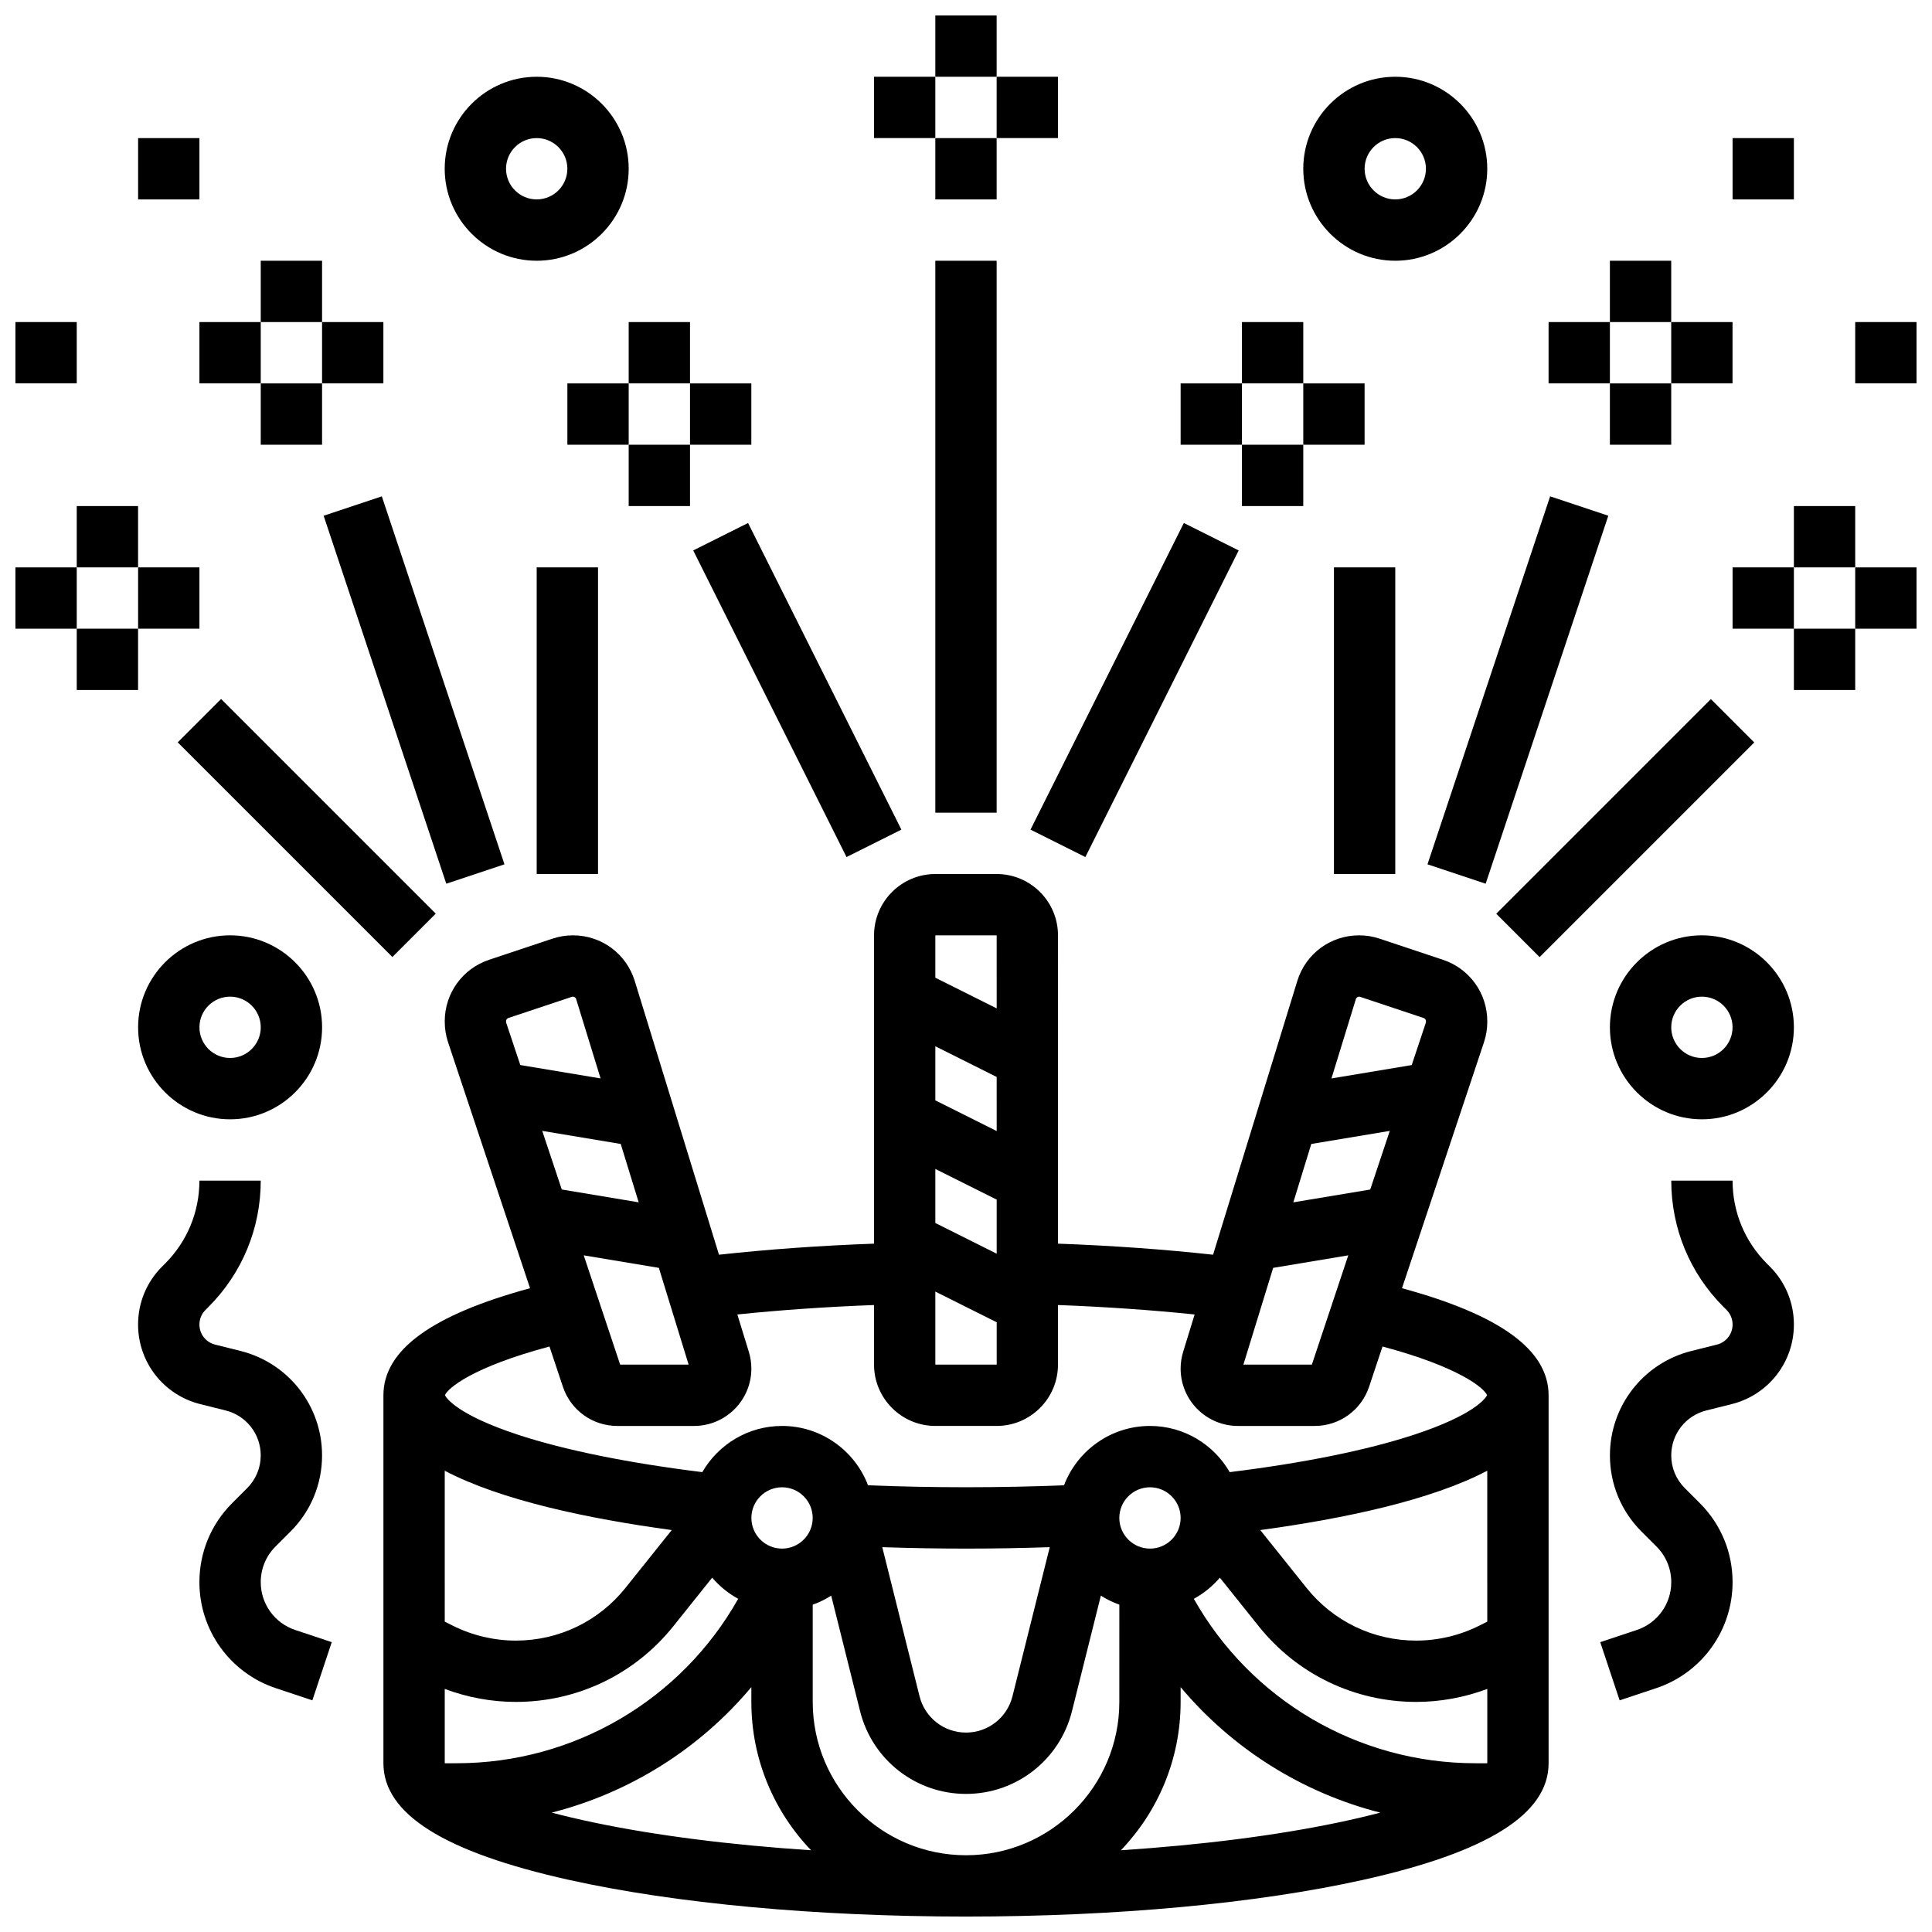 <?xml version="1.0" encoding="UTF-8"?>
<!-- Uploaded to: SVG Repo, www.svgrepo.com, Generator: SVG Repo Mixer Tools -->
<svg width="800px" height="800px" version="1.1" viewBox="144 144 512 512" xmlns="http://www.w3.org/2000/svg">
 <defs>
  <clipPath id="f">
   <path d="m245 375h310v276.9h-310z"/>
  </clipPath>
  <clipPath id="e">
   <path d="m391 148.09h18v16.906h-18z"/>
  </clipPath>
  <clipPath id="d">
   <path d="m148.09 294h16.906v17h-16.906z"/>
  </clipPath>
  <clipPath id="c">
   <path d="m635 294h16.902v17h-16.902z"/>
  </clipPath>
  <clipPath id="b">
   <path d="m148.09 229h16.906v17h-16.906z"/>
  </clipPath>
  <clipPath id="a">
   <path d="m635 229h16.902v17h-16.902z"/>
  </clipPath>
 </defs>
 <g clip-path="url(#f)">
  <path d="m515.54 485.39 21.727-65.18c0.586-1.754 0.879-3.578 0.879-5.422v-0.16c0-7.394-4.711-13.93-11.723-16.266l-16.82-5.609c-1.754-0.586-3.578-0.879-5.422-0.879-7.574 0-14.16 4.863-16.387 12.105l-22.32 72.535c-13.016-1.43-26.781-2.41-41.09-2.934l-0.004-81.707c0-8.961-7.293-16.25-16.25-16.25h-16.25c-8.961 0-16.25 7.293-16.25 16.25v81.707c-14.305 0.523-28.07 1.508-41.09 2.934l-22.32-72.535c-2.227-7.238-8.812-12.105-16.387-12.105-1.848 0-3.672 0.297-5.422 0.879l-16.82 5.609c-7.012 2.336-11.727 8.875-11.727 16.266v0.16c0 1.844 0.297 3.668 0.879 5.422l21.727 65.18c-26.125 7.098-38.859 16.414-38.859 28.375v97.512c0 13.445 16.094 23.559 49.203 30.918 28.188 6.262 65.547 9.711 105.19 9.711s77.004-3.449 105.19-9.715c33.105-7.356 49.199-17.469 49.199-30.914v-97.512c0-11.961-12.734-21.277-38.855-28.375zm-24.035-38.227 20.801-3.465-5.18 15.535-20.379 3.398zm12.953-38.988 16.824 5.609c0.363 0.121 0.613 0.465 0.613 0.848v0.16c0 0.094-0.016 0.191-0.047 0.281l-3.727 11.18-21.27 3.547 6.473-21.035c0.141-0.477 0.68-0.746 1.133-0.59zm-23.055 71.82 19.906-3.32-9.652 28.965h-18.145zm-73.266 25.645h-0.012-16.25v-19.355l16.262 8.129zm-0.004-61.902-16.258-8.129v-14.332l16.254 8.129zm0 18.172v14.336l-16.258-8.133v-14.332zm-0.004-70.035 0.004 19.355-16.258-8.125v-11.23zm-94.871 70.754-20.379-3.398-5.18-15.535 20.801 3.465zm5.344 17.367 7.891 25.645h-18.145l-9.652-28.961zm-40.488-65.367c0-0.387 0.246-0.727 0.613-0.848l16.82-5.609c0.457-0.152 0.992 0.113 1.137 0.586l6.473 21.035-21.27-3.547-3.727-11.176c-0.031-0.094-0.047-0.188-0.047-0.285zm11.504 86.211 3.555 10.664c2.07 6.215 7.863 10.387 14.41 10.387h20.348c8.375 0 15.188-6.812 15.188-15.188 0-1.516-0.227-3.019-0.672-4.469l-3.043-9.883c11.527-1.188 23.645-2.031 36.215-2.504l0.008 15.793c0 8.961 7.293 16.25 16.25 16.25h16.25c8.961 0 16.25-7.293 16.25-16.25v-15.793c12.57 0.473 24.688 1.312 36.215 2.504l-3.039 9.883c-0.445 1.449-0.672 2.953-0.672 4.469 0 8.375 6.812 15.188 15.188 15.188h20.348c6.547 0 12.34-4.176 14.41-10.387l3.555-10.664c20.438 5.469 26.914 11.02 27.715 12.906-0.406 0.785-3.332 5.211-19.418 10.492-12.445 4.086-29.227 7.481-48.797 9.895-4.203-7.305-12.094-12.242-21.121-12.242-10.395 0-19.285 6.543-22.785 15.727-17.078 0.688-34.871 0.688-51.941 0-3.496-9.184-12.391-15.727-22.785-15.727-9.027 0-16.918 4.934-21.129 12.242-19.566-2.414-36.348-5.809-48.793-9.895-16.09-5.281-19.016-9.707-19.422-10.492 0.801-1.883 7.273-7.438 27.715-12.906zm248.49 110.44h-3.082c-31.195 0-59.574-16.832-74.648-43.578 2.629-1.43 4.965-3.336 6.898-5.598l10.281 12.852c10.203 12.754 25.426 20.07 41.758 20.07 6.41 0 12.824-1.191 18.832-3.445v19.605c-0.012 0.031-0.027 0.062-0.039 0.094zm-138.1 24.379c-22.402 0-40.629-18.227-40.629-40.629v-25.777c1.73-0.613 3.371-1.418 4.898-2.387l7.656 30.621c3.223 12.902 14.77 21.918 28.074 21.918s24.848-9.016 28.078-21.922l7.656-30.621c1.527 0.969 3.168 1.773 4.898 2.387l-0.004 25.781c0 22.402-18.227 40.629-40.629 40.629zm-48.758-81.262c-4.481 0-8.125-3.644-8.125-8.125s3.644-8.125 8.125-8.125c4.481 0 8.125 3.644 8.125 8.125s-3.644 8.125-8.125 8.125zm-89.387-20.637c14.84 7.805 37.805 12.68 60.156 15.723l-12.258 15.32c-7.098 8.879-17.695 13.973-29.066 13.973-5.75 0-11.504-1.359-16.648-3.93l-2.184-1.094zm0.039 77.52c-0.012-0.031-0.031-0.062-0.039-0.094v-19.605c6.008 2.254 12.422 3.445 18.832 3.445 16.336 0 31.555-7.316 41.758-20.07l10.281-12.852c1.934 2.258 4.269 4.164 6.898 5.598-15.07 26.746-43.449 43.578-74.645 43.578zm115.91-57.262c7.324 0.246 14.746 0.379 22.191 0.379s14.867-0.133 22.191-0.379l-9.879 39.523c-1.418 5.66-6.481 9.613-12.312 9.613s-10.895-3.953-12.312-9.613zm70.945 0.379c-4.481 0-8.125-3.644-8.125-8.125s3.644-8.125 8.125-8.125c4.481 0 8.125 3.644 8.125 8.125s-3.644 8.125-8.125 8.125zm89.387 19.355-2.184 1.094c-5.144 2.57-10.898 3.93-16.648 3.93-11.371 0-21.965-5.094-29.07-13.973l-12.258-15.32c22.352-3.043 45.316-7.918 60.156-15.723zm-247.93 50.609c20.711-5.277 39.219-16.93 52.902-33.258v3.926c0 15.242 6.035 29.09 15.832 39.312-21.371-1.402-41.086-3.898-57.605-7.363-4.102-0.859-7.789-1.734-11.129-2.617zm208.44 2.617c-16.523 3.461-36.238 5.957-57.605 7.363 9.793-10.223 15.828-24.074 15.828-39.312v-3.922c13.684 16.324 32.191 27.98 52.902 33.258-3.336 0.879-7.027 1.754-11.125 2.613z"/>
 </g>
 <g clip-path="url(#e)">
  <path d="m391.87 148.09h16.25v16.25h-16.25z"/>
 </g>
 <path d="m375.62 164.34h16.25v16.25h-16.25z"/>
 <path d="m391.87 180.6h16.25v16.25h-16.25z"/>
 <path d="m408.12 164.34h16.25v16.25h-16.25z"/>
 <path d="m391.87 213.1h16.25v146.27h-16.25z"/>
 <path d="m310.61 229.35h16.25v16.25h-16.25z"/>
 <path d="m294.36 245.61h16.25v16.25h-16.25z"/>
 <path d="m310.61 261.86h16.25v16.25h-16.25z"/>
 <path d="m326.86 245.61h16.25v16.25h-16.25z"/>
 <path d="m213.1 213.1h16.25v16.25h-16.25z"/>
 <path d="m196.85 229.35h16.25v16.25h-16.25z"/>
 <path d="m213.1 245.61h16.25v16.25h-16.25z"/>
 <path d="m229.35 229.35h16.25v16.25h-16.25z"/>
 <path d="m164.34 278.11h16.25v16.25h-16.25z"/>
 <g clip-path="url(#d)">
  <path d="m148.09 294.36h16.25v16.25h-16.25z"/>
 </g>
 <path d="m164.34 310.61h16.25v16.25h-16.25z"/>
 <path d="m180.6 294.36h16.25v16.25h-16.25z"/>
 <path d="m327.71 289.87 14.535-7.269 40.629 81.258-14.535 7.269z"/>
 <path d="m473.13 229.35h16.25v16.25h-16.25z"/>
 <path d="m489.38 245.61h16.25v16.25h-16.25z"/>
 <path d="m473.13 261.86h16.25v16.25h-16.25z"/>
 <path d="m456.88 245.61h16.25v16.25h-16.25z"/>
 <path d="m417.1 363.86 40.629-81.258 14.535 7.269-40.629 81.258z"/>
 <path d="m229.77 280.68 15.418-5.141 32.5 97.512-15.418 5.141z"/>
 <path d="m286.23 294.36h16.25v81.258h-16.25z"/>
 <path d="m191.1 340.73 11.492-11.492 56.883 56.883-11.492 11.492z"/>
 <path d="m570.64 213.1h16.25v16.25h-16.25z"/>
 <path d="m586.89 229.35h16.25v16.25h-16.25z"/>
 <path d="m570.64 245.61h16.25v16.25h-16.25z"/>
 <path d="m554.39 229.35h16.25v16.25h-16.25z"/>
 <path d="m619.4 278.11h16.25v16.25h-16.25z"/>
 <g clip-path="url(#c)">
  <path d="m635.65 294.36h16.25v16.25h-16.25z"/>
 </g>
 <path d="m619.4 310.61h16.25v16.25h-16.25z"/>
 <path d="m603.15 294.36h16.25v16.25h-16.25z"/>
 <path d="m522.3 373.05 32.5-97.512 15.418 5.141-32.5 97.512z"/>
 <path d="m497.51 294.36h16.25v81.258h-16.25z"/>
 <path d="m540.52 386.15 56.883-56.883 11.492 11.492-56.883 56.883z"/>
 <path d="m286.23 213.1c13.441 0 24.379-10.934 24.379-24.379 0-13.441-10.938-24.379-24.379-24.379s-24.379 10.934-24.379 24.379c0 13.441 10.938 24.379 24.379 24.379zm0-32.504c4.481 0 8.125 3.644 8.125 8.125 0 4.481-3.644 8.125-8.125 8.125s-8.125-3.644-8.125-8.125c0-4.481 3.644-8.125 8.125-8.125z"/>
 <path d="m180.6 180.6h16.25v16.25h-16.25z"/>
 <g clip-path="url(#b)">
  <path d="m148.09 229.35h16.25v16.25h-16.25z"/>
 </g>
 <path d="m180.6 416.25c0 13.441 10.938 24.379 24.379 24.379 13.441 0 24.379-10.934 24.379-24.379 0-13.441-10.938-24.379-24.379-24.379-13.441 0-24.379 10.938-24.379 24.379zm32.504 0c0 4.481-3.644 8.125-8.125 8.125-4.481 0-8.125-3.644-8.125-8.125s3.644-8.125 8.125-8.125c4.481 0 8.125 3.644 8.125 8.125z"/>
 <path d="m213.1 563.29c0-3.566 1.387-6.922 3.91-9.441l3.984-3.984c5.391-5.391 8.355-12.555 8.355-20.172 0-13.113-8.883-24.492-21.605-27.676l-6.75-1.688c-2.441-0.609-4.144-2.793-4.144-5.312 0-1.461 0.57-2.836 1.605-3.871l0.773-0.773c8.945-8.945 13.871-20.84 13.871-33.492h-16.254c0 8.309-3.234 16.121-9.113 22l-0.777 0.777c-4.106 4.106-6.363 9.559-6.363 15.363 0 9.988 6.766 18.656 16.457 21.078l6.75 1.688c5.477 1.367 9.297 6.266 9.297 11.906 0 3.277-1.277 6.359-3.598 8.68l-3.984 3.984c-5.586 5.59-8.668 13.023-8.668 20.934 0 12.762 8.137 24.051 20.242 28.086l9.691 3.231 5.137-15.418-9.691-3.231c-5.457-1.82-9.125-6.914-9.125-12.668z"/>
 <path d="m513.76 213.1c13.441 0 24.379-10.934 24.379-24.379 0-13.441-10.938-24.379-24.379-24.379-13.441 0-24.379 10.934-24.379 24.379 0 13.441 10.938 24.379 24.379 24.379zm0-32.504c4.481 0 8.125 3.644 8.125 8.125 0 4.481-3.644 8.125-8.125 8.125s-8.125-3.644-8.125-8.125c0-4.481 3.644-8.125 8.125-8.125z"/>
 <path d="m603.15 180.6h16.25v16.25h-16.25z"/>
 <g clip-path="url(#a)">
  <path d="m635.65 229.35h16.25v16.25h-16.25z"/>
 </g>
 <path d="m595.02 391.87c-13.441 0-24.379 10.934-24.379 24.379 0 13.441 10.938 24.379 24.379 24.379 13.441 0 24.379-10.934 24.379-24.379-0.004-13.441-10.938-24.379-24.379-24.379zm0 32.504c-4.481 0-8.125-3.644-8.125-8.125s3.644-8.125 8.125-8.125c4.481 0 8.125 3.644 8.125 8.125s-3.644 8.125-8.125 8.125z"/>
 <path d="m612.26 478.88c-5.875-5.875-9.109-13.688-9.109-22h-16.25c0 12.652 4.926 24.547 13.871 33.488l0.777 0.777c1.035 1.035 1.605 2.41 1.605 3.871 0 2.516-1.707 4.699-4.144 5.312l-6.75 1.688c-12.73 3.18-21.613 14.562-21.613 27.676 0 7.621 2.969 14.781 8.355 20.172l3.988 3.988c2.519 2.519 3.91 5.875 3.91 9.441 0 5.758-3.668 10.848-9.129 12.668l-9.691 3.231 5.137 15.418 9.691-3.231c12.109-4.035 20.242-15.324 20.242-28.086 0-7.91-3.078-15.344-8.672-20.934l-3.988-3.988c-2.316-2.316-3.594-5.398-3.594-8.68 0-5.641 3.824-10.539 9.297-11.906l6.75-1.688c9.688-2.422 16.457-11.09 16.457-21.078 0-5.805-2.262-11.258-6.363-15.359z"/>
</svg>